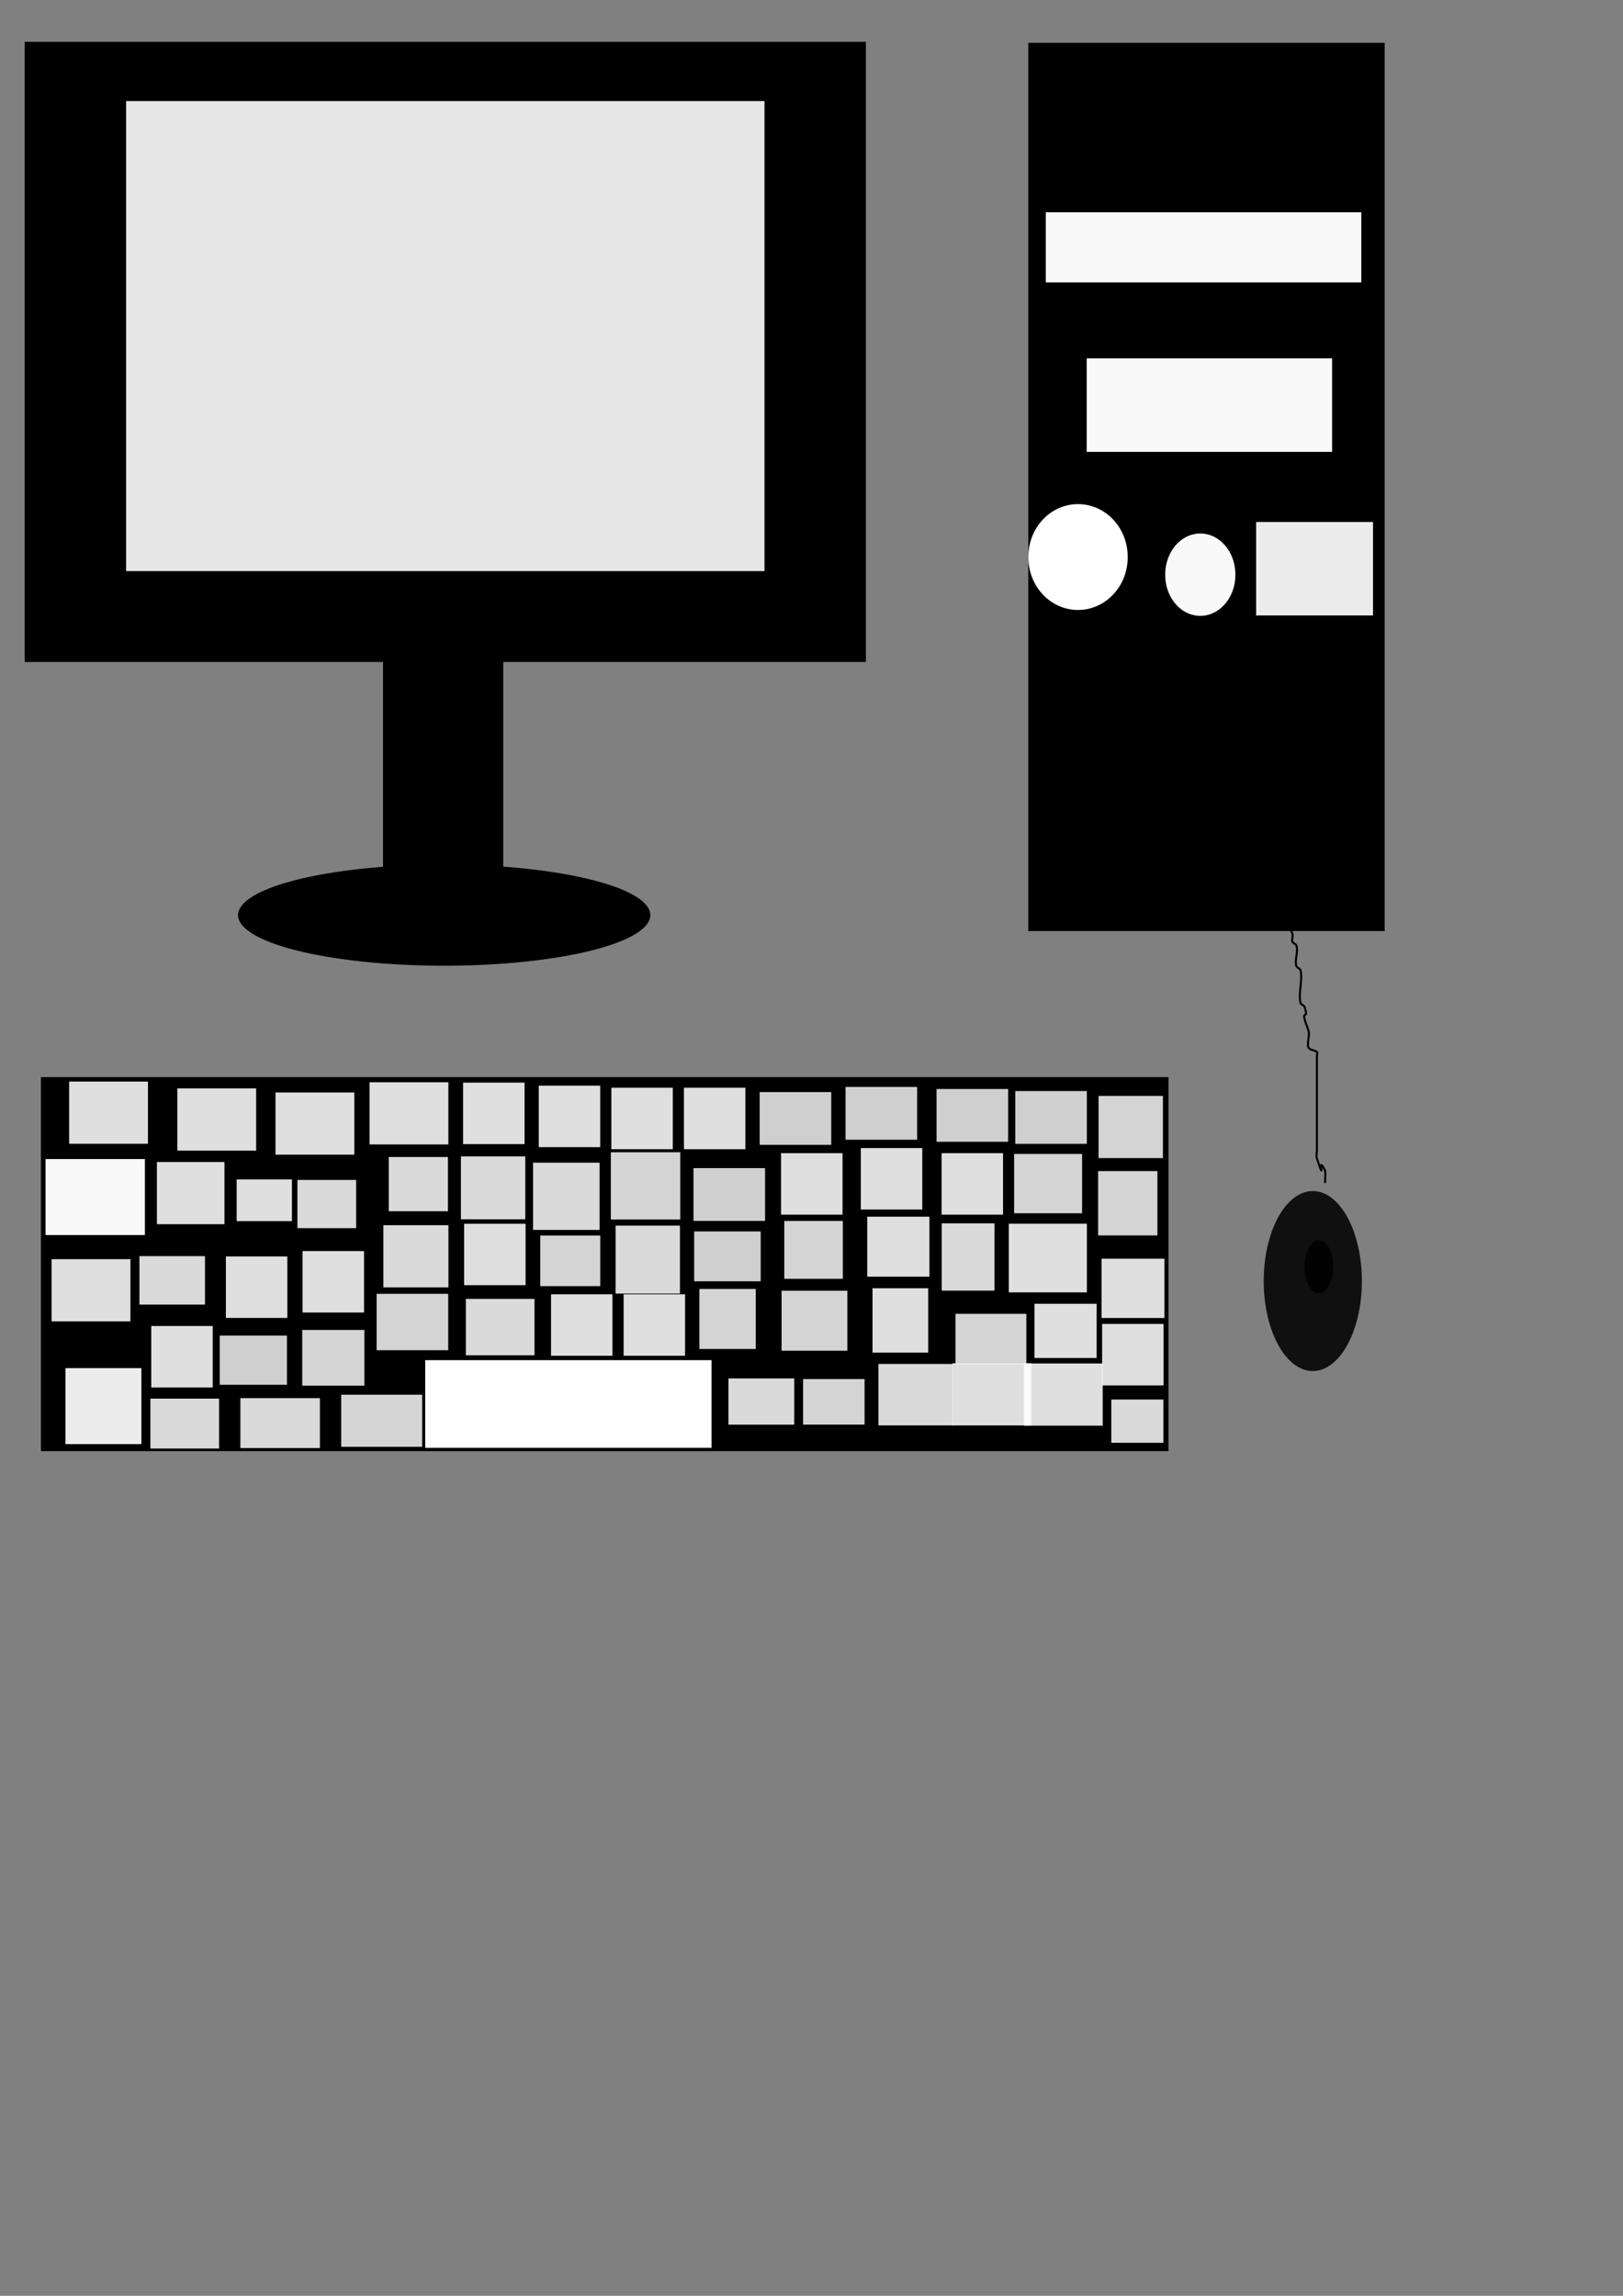 <?xml version="1.0" encoding="UTF-8"?>
<svg width="210mm" height="297mm" version="1.1" xmlns="http://www.w3.org/2000/svg" xmlns:osb="http://www.openswatchbook.org/uri/2009/osb">
<rect width="100%" height="100%" fill="#808080" stroke="none"/>
<rect x="12.356" y="20.765" width="410.81" height="302.59" fill-rule="evenodd" stroke="#000" stroke-width=".606px"/>
<rect x="61.439" y="49.185" width="312.65" height="230.28" fill="#e6e6e6" fill-rule="evenodd" stroke="#000" stroke-width=".461px"/>
<rect x="187.31" y="323.36" width="58.788" height="102.07" ry="0"/>
<path transform="matrix(.735 0 0 .541 624.62 160.98)" d="m-417.14 529.51a137.14 45.714 0 1 1-274.29 0 137.14 45.714 0 1 1 274.29 0z"/>
<rect x="502.86" y="20.934" width="174.29" height="434.29"/>
<rect x="511.43" y="103.79" width="154.29" height="34.286" fill="#f9f9f9"/>
<rect x="531.43" y="175.22" width="120" height="45.714" fill="#f9f9f9"/>
<path transform="translate(1462.9 17.143)" d="m-911.43 255.22a24.286 25.714 0 1 1-48.571 0 24.286 25.714 0 1 1 48.571 0z" fill="#fff"/>
<path transform="matrix(.706 0 0 .778 1247.6 82.43)" d="m-911.43 255.22a24.286 25.714 0 1 1-48.571 0 24.286 25.714 0 1 1 48.571 0z" fill="#f9f9f9"/>
<path d="m614.29 255.23v45.688h57.156v-45.688h-57.156z" fill="#ececec"/>
<path d="m20 526.64v182.88h551.44v-182.88h-551.44z"/>
<rect x="207.95" y="665.04" width="140" height="42.857" fill="#fff"/>
<rect x="22.286" y="566.72" width="48.571" height="37.143" ry="0" fill="#f9f9f9"/>
<rect transform="scale(1,-1)" x="32" y="-706.08" width="37.143" height="37.143" fill="#ececec"/>
<rect x="145.45" y="576.93" width="28.714" height="23.571" fill="#f9f9f9" fill-opacity=".875"/>
<rect x="68.181" y="614.17" width="32.062" height="23.709" fill="#f9f9f9" fill-opacity=".875"/>
<rect x="190.12" y="565.71" width="28.916" height="26.527" fill="#f9f9f9" fill-opacity=".875"/>
<rect x="260.7" y="568.48" width="32.527" height="32.88" fill="#f9f9f9" fill-opacity=".875"/>
<rect x="298.72" y="563.39" width="33.941" height="32.88" fill="#f2f2f2" fill-opacity=".875"/>
<rect x="301.05" y="599.25" width="31.466" height="33.234" fill="#f9f9f9" fill-opacity=".875"/>
<rect x="460.52" y="598.16" width="25.809" height="32.88" fill="#f9f9f9" fill-opacity=".875"/>
<rect x="426.69" y="629.89" width="27.224" height="31.466" fill="#fff" fill-opacity=".875"/>
<rect x="495.94" y="564.22" width="33.234" height="28.991" fill="#f2f2f2" fill-opacity=".875"/>
<rect x="537.24" y="535.84" width="31.466" height="30.406" fill="#f2f2f2" fill-opacity=".875"/>
<rect x="107.45" y="653.03" width="32.88" height="24.042" fill="#ececec" fill-opacity=".875"/>
<rect x="147.97" y="611.7" width="30.052" height="30.052" fill="#fff" fill-opacity=".875"/>
<rect x="187.47" y="599.05" width="31.82" height="30.406" fill="#f9f9f9" fill-opacity=".875"/>
<rect x="225.41" y="565.4" width="31.466" height="30.759" fill="#f9f9f9" fill-opacity=".875"/>
<rect x="227.81" y="635.09" width="33.588" height="27.577" fill="#f9f9f9" fill-opacity=".875"/>
<rect x="339.14" y="571.15" width="35.002" height="25.809" fill="#ececec" fill-opacity=".875"/>
<rect x="424.11" y="594.88" width="30.406" height="29.345" fill="#fff" fill-opacity=".875"/>
<rect x="543.46" y="684.29" width="25.466" height="21.138" fill="#f9f9f9" fill-opacity=".875"/>
<rect x="382.22" y="631.09" width="32.173" height="29.345" fill="#f2f2f2" fill-opacity=".875"/>
<rect x="342.02" y="630.23" width="27.577" height="29.345" fill="#f2f2f2" fill-opacity=".875"/>
<rect x="537.01" y="572.59" width="28.991" height="31.466" fill="#f2f2f2" fill-opacity=".875"/>
<rect x="73.548" y="683.85" width="33.588" height="24.395" fill="#f9f9f9" fill-opacity=".875"/>
<rect x="147.8" y="650.27" width="30.406" height="27.224" fill="#f2f2f2" fill-opacity=".875"/>
<rect x="184.19" y="632.6" width="35.002" height="27.577" fill="#f2f2f2" fill-opacity=".875"/>
<rect x="117.55" y="683.62" width="38.891" height="24.395" fill="#f9f9f9" fill-opacity=".875"/>
<rect x="166.86" y="681.95" width="39.598" height="25.456" fill="#f2f2f2" fill-opacity=".875"/>
<rect x="264.2" y="604.1" width="29.345" height="24.749" fill="#f2f2f2" fill-opacity=".875"/>
<rect x="339.47" y="602.1" width="32.527" height="24.395" fill="#ececec" fill-opacity=".875"/>
<rect x="383.54" y="596.98" width="28.638" height="28.284" fill="#f2f2f2" fill-opacity=".875"/>
<rect x="392.75" y="674.28" width="30.052" height="22.274" fill="#f2f2f2" fill-opacity=".875"/>
<rect x="356.24" y="673.96" width="32.173" height="22.627" fill="#f9f9f9" fill-opacity=".875"/>
<rect x="493.34" y="598.31" width="38.184" height="33.588" fill="#fff" fill-opacity=".875"/>
<rect x="429.6" y="666.9" width="36.416" height="30.052" fill="#f9f9f9" fill-opacity=".875"/>
<rect x="465.79" y="666.55" width="38.537" height="30.406" fill="#fff" fill-opacity=".875"/>
<rect x="467.26" y="642.39" width="34.648" height="24.749" fill="#f2f2f2" fill-opacity=".875"/>
<rect x="538.69" y="615.43" width="30.759" height="28.991" fill="#fff" fill-opacity=".875"/>
<rect x="505.88" y="637.47" width="30.406" height="26.517" fill="#fff" fill-opacity=".875"/>
<path d="m598 314.36v44 8c0 2-0.329 4.027 0 6 0.347 2.079 1.587 3.933 2 6 0.261 1.307-0.495 2.762 0 4 6.518 16.294 2.057-3.771 6 12 0.162 0.647 0 1.333 0 2 0 1.333-0.323 2.707 0 4 0.723 2.892 2.826 5.26 4 8 1.414 3.3 2.865 6.594 4 10 0.869 2.608 0.586 5.643 2 8 0.767 1.278 3.106 0.807 4 2 1.265 1.687 1.057 4.114 2 6 6.633 6.633-0.943-1.886 2 4 0.422 0.843 1.702 1.106 2 2 0.305 0.915-0.445 7.11 0 8 0.422 0.843 1.333 1.333 2 2 1.333 2 3.107 3.768 4 6 0.495 1.238-0.422 2.735 0 4 0.298 0.894 1.702 1.106 2 2 1 3-1 7 0 10 0.298 0.894 1.771 1.085 2 2 1.153 4.612-1.153 11.388 0 16 0.229 0.915 1.702 1.106 2 2 2 6-1 2 0 6 0.511 2.045 1.489 3.955 2 6 0.507 2.028-1.058 6.413 0 8 0.827 1.24 2.946 0.946 4 2 0.471 0.471 0 1.333 0 2v10 24 8 2-4 6c0 1.333-0.422 2.735 0 4 4.829 14.487-0.577-3.153 4 6 0.304 0.609 0 5.099 0 6" fill="none" stroke="#000" stroke-width="1px"/>
<path d="m666 626.36a24 44 0 1 1-48 0 24 44 0 1 1 48 0z" fill-opacity=".875"/>
<path d="m652 619.36a7 13 0 1 1-14 0 7 13 0 1 1 14 0z" fill-opacity=".875"/>
<rect x="110.47" y="614.34" width="30.052" height="30.052" fill="#fff" fill-opacity=".875"/>
<rect x="73.974" y="648.34" width="30.052" height="30.052" fill="#fff" fill-opacity=".875"/>
<rect x="226.47" y="529.34" width="30.052" height="30.052" fill="#fff" fill-opacity=".875"/>
<rect x="298.97" y="531.84" width="30.052" height="30.052" fill="#fff" fill-opacity=".875"/>
<rect x="263.47" y="530.84" width="30.052" height="30.052" fill="#fff" fill-opacity=".875"/>
<rect x="334.47" y="531.84" width="30.052" height="30.052" fill="#fff" fill-opacity=".875"/>
<rect x="381.97" y="563.84" width="30.052" height="30.052" fill="#fff" fill-opacity=".875"/>
<rect x="420.97" y="561.34" width="30.052" height="30.052" fill="#fff" fill-opacity=".875"/>
<rect x="371.5" y="533.96" width="35.002" height="25.809" fill="#ececec" fill-opacity=".875"/>
<rect x="413.5" y="531.46" width="35.002" height="25.809" fill="#ececec" fill-opacity=".875"/>
<rect x="458" y="532.46" width="35.002" height="25.809" fill="#ececec" fill-opacity=".875"/>
<rect x="496.5" y="533.46" width="35.002" height="25.809" fill="#ececec" fill-opacity=".875"/>
<rect x="460.47" y="563.84" width="30.052" height="30.052" fill="#fff" fill-opacity=".875"/>
<rect x="538.97" y="647.34" width="30.052" height="30.052" fill="#fff" fill-opacity=".875"/>
<rect x="226.97" y="598.34" width="30.052" height="30.052" fill="#fff" fill-opacity=".875"/>
<rect x="269.47" y="632.84" width="30.052" height="30.052" fill="#fff" fill-opacity=".875"/>
<rect x="304.97" y="632.84" width="30.052" height="30.052" fill="#fff" fill-opacity=".875"/>
<rect x="500.73" y="666.66" width="38.537" height="30.406" fill="#fff" fill-opacity=".875"/>
<rect x="180.73" y="529.16" width="38.537" height="30.406" fill="#fff" fill-opacity=".875"/>
<rect x="134.73" y="534.16" width="38.537" height="30.406" fill="#fff" fill-opacity=".875"/>
<rect x="76.731" y="568.16" width="33.037" height="30.406" fill="#fff" fill-opacity=".875"/>
<rect x="86.731" y="532.16" width="38.537" height="30.406" fill="#fff" fill-opacity=".875"/>
<rect x="115.73" y="576.66" width="27.037" height="20.406" fill="#fff" fill-opacity=".875"/>
<rect x="33.817" y="528.83" width="38.537" height="30.406" fill="#fff" fill-opacity=".875"/>
<rect x="25.231" y="615.66" width="38.537" height="30.406" fill="#fff" fill-opacity=".875"/>
</svg>
